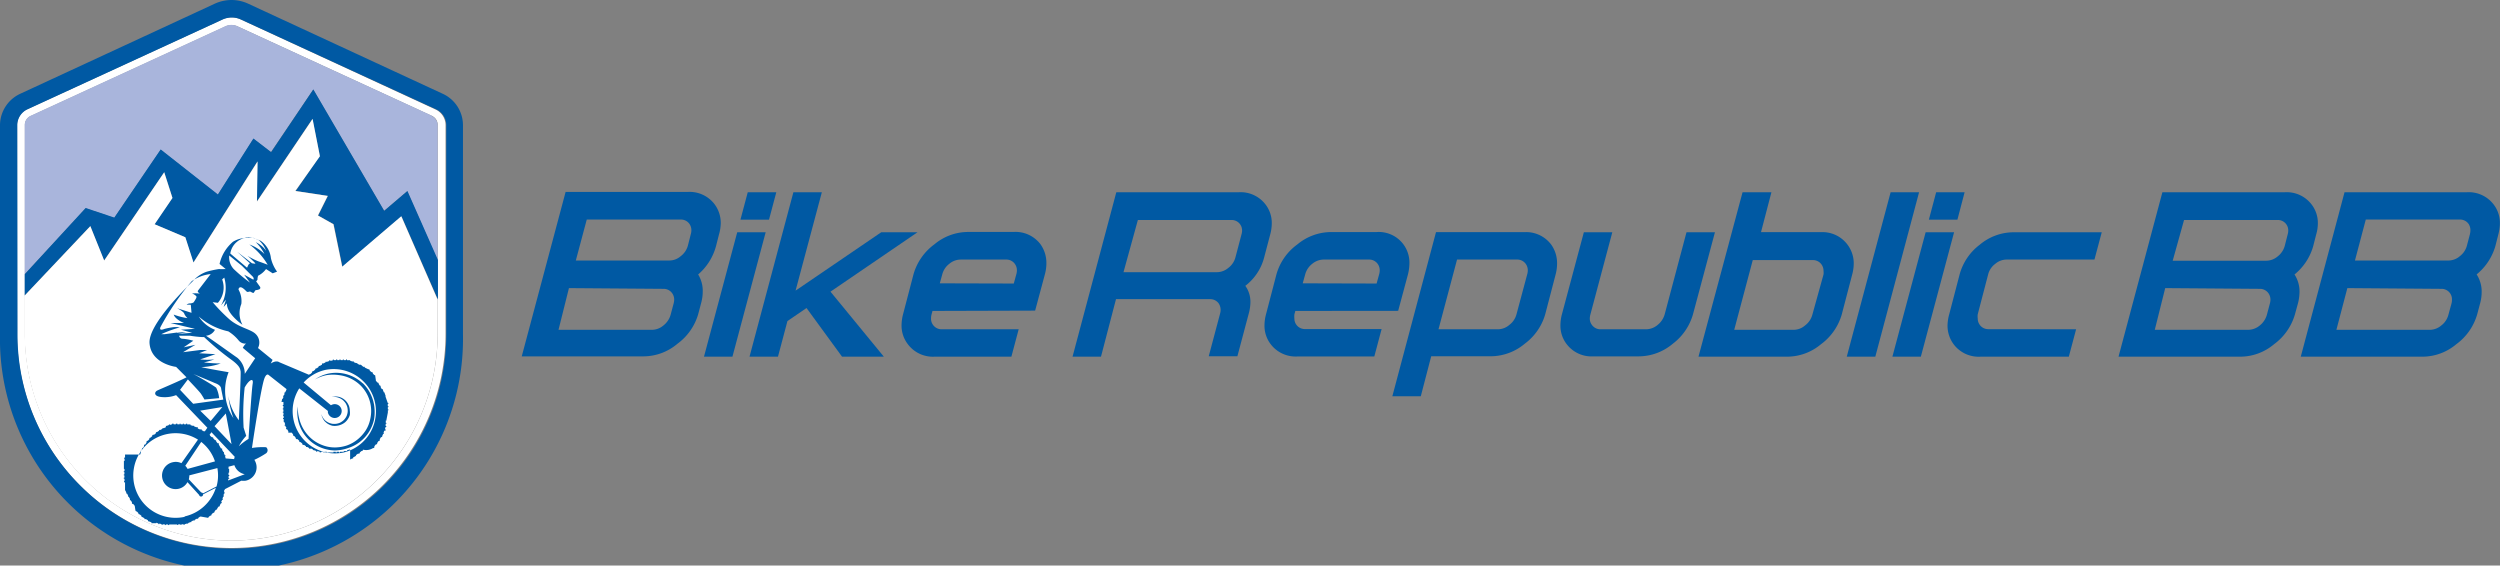 <svg xmlns="http://www.w3.org/2000/svg" id="a49abd9c-5af7-4097-b76b-3927dfb41b5a" data-name="Layer 1" viewBox="0 0 239.92 54.27"><rect x="0" y="0" width="239.92" height="54.27" fill="#808080" stroke="none"/><g><path d="M67,26.34A3,3,0,0,1,67.44,28a4.17,4.17,0,0,1-.15,1.07L67,30.17A5.4,5.4,0,0,1,65,33a5.07,5.07,0,0,1-3.22,1.2H50.07l4.21-15.78H66a3,3,0,0,1,2.59,1.2,3,3,0,0,1,.58,1.78A4.21,4.21,0,0,1,69,22.5l-.28,1.1A5.45,5.45,0,0,1,67,26.34m-12.4,1.31-1,4h9a1.71,1.71,0,0,0,1.06-.41,2,2,0,0,0,.69-1l.29-1.09a1.43,1.43,0,0,0,.06-.39,1.05,1.05,0,0,0-.2-.63,1,1,0,0,0-.85-.41ZM55.26,25h9a1.65,1.65,0,0,0,1.06-.41,1.89,1.89,0,0,0,.69-1l.28-1.1a1.39,1.39,0,0,0,.06-.4,1.08,1.08,0,0,0-.19-.61,1,1,0,0,0-.85-.41h-9Z" style="fill: #0059a3"></path><path d="M70.75,22.29h2.73L70.29,34.23H67.56Zm3.75-3.84-.7,2.63H71.06l.7-2.63Z" style="fill: #0059a3"></path><polygon points="76.14 18.45 78.87 18.45 76.35 27.89 76.44 27.83 84.57 22.29 88.05 22.29 79.7 27.99 84.82 34.23 80.81 34.23 77.4 29.56 75.57 30.81 74.66 34.23 71.93 34.23 76.14 18.45" style="fill: #0059a3"></polygon><path d="M89.49,29.84l-.09.33a1.48,1.48,0,0,0-.05.41,1,1,0,0,0,.19.6,1,1,0,0,0,.84.42h7.38l-.7,2.63H89.69A3,3,0,0,1,87.1,33a2.9,2.9,0,0,1-.58-1.78,4.25,4.25,0,0,1,.15-1.08l1-3.83a5.4,5.4,0,0,1,2-2.86,5.06,5.06,0,0,1,3.22-1.19h4.38a3,3,0,0,1,2.59,1.19,3.07,3.07,0,0,1,.56,1.8,4.07,4.07,0,0,1-.14,1.06l-.94,3.5Zm7.8-2.63.24-.87a1.43,1.43,0,0,0,.06-.39,1.05,1.05,0,0,0-.2-.63,1,1,0,0,0-.85-.41H92.17a1.71,1.71,0,0,0-1.07.41,1.86,1.86,0,0,0-.67,1l-.24.87Z" style="fill: #0059a3"></path><path d="M105.66,34.23h-2.73l4.2-15.78h11.75a3,3,0,0,1,2.59,1.2,2.9,2.9,0,0,1,.58,1.78,4.17,4.17,0,0,1-.15,1.07l-.58,2.2a5,5,0,0,1-1.81,2.73A2.62,2.62,0,0,1,120,29a4.31,4.31,0,0,1-.17,1.13l-1.08,4.06H116l1.08-4.06a1.44,1.44,0,0,0,.06-.4,1.13,1.13,0,0,0-.19-.62,1,1,0,0,0-.85-.4h-9Zm2.16-8.11h9a1.71,1.71,0,0,0,1.06-.41,1.85,1.85,0,0,0,.68-1l.58-2.2a1.39,1.39,0,0,0,.06-.4,1,1,0,0,0-1-1h-9Z" style="fill: #0059a3"></path><path d="M124.31,29.84l-.09.33a2,2,0,0,0,0,.41,1,1,0,0,0,1,1h7.37l-.7,2.63h-7.37a3,3,0,0,1-2.59-1.2,2.9,2.9,0,0,1-.58-1.78,4.25,4.25,0,0,1,.15-1.08l1-3.83a5.33,5.33,0,0,1,2-2.86,5.09,5.09,0,0,1,3.23-1.19h4.37a2.94,2.94,0,0,1,3.16,3,4.55,4.55,0,0,1-.14,1.06l-.94,3.5Zm7.8-2.63.24-.87a1.43,1.43,0,0,0,.06-.39,1.05,1.05,0,0,0-.2-.63,1,1,0,0,0-.85-.41H127a1.75,1.75,0,0,0-1.07.41,1.91,1.91,0,0,0-.67,1l-.24.87Z" style="fill: #0059a3"></path><path d="M137.81,22.28h8.47a3,3,0,0,1,2.59,1.2,3.07,3.07,0,0,1,.56,1.79,4.09,4.09,0,0,1-.14,1.07l-1,3.83A5.38,5.38,0,0,1,146.31,33a5.09,5.09,0,0,1-3.23,1.19h-5.73l-1,3.84h-2.73Zm8.75,4.06a1.43,1.43,0,0,0,.06-.39,1.05,1.05,0,0,0-.2-.63,1,1,0,0,0-.85-.41h-5.74l-1.78,6.69h5.74a1.69,1.69,0,0,0,1.06-.42,1.87,1.87,0,0,0,.68-1Z" style="fill: #0059a3"></path><path d="M161.85,22.29h2.73l-2.11,7.88A5.4,5.4,0,0,1,160.52,33a5.1,5.1,0,0,1-3.23,1.2h-4.37a3,3,0,0,1-2.59-1.2,2.9,2.9,0,0,1-.58-1.78,4.25,4.25,0,0,1,.15-1.08L152,22.29h2.73l-2.1,7.88a1.51,1.51,0,0,0-.06.41,1,1,0,0,0,.2.6,1,1,0,0,0,.84.42H158a1.73,1.73,0,0,0,1.07-.41,2,2,0,0,0,.68-1Z" style="fill: #0059a3"></path><path d="M167.23,18.45H170l-1,3.83h5.74a3,3,0,0,1,3.16,3,4.12,4.12,0,0,1-.15,1.07l-1,3.83a5.4,5.4,0,0,1-2,2.86,5.08,5.08,0,0,1-3.22,1.19H163ZM175,26.34A1.43,1.43,0,0,0,175,26a1.05,1.05,0,0,0-.2-.63,1,1,0,0,0-.85-.41h-5.74l-1.78,6.69h5.74a1.66,1.66,0,0,0,1.06-.42,1.89,1.89,0,0,0,.69-1Z" style="fill: #0059a3"></path><polygon points="181.44 18.45 184.17 18.45 179.97 34.23 177.23 34.23 181.44 18.45" style="fill: #0059a3"></polygon><path d="M184.8,22.29h2.73l-3.19,11.94h-2.73Zm3.74-3.84-.69,2.63h-2.74l.7-2.63Z" style="fill: #0059a3"></path><path d="M199.24,31.6l-.7,2.63h-8.47a3,3,0,0,1-2.59-1.2,3,3,0,0,1-.58-1.78,4.28,4.28,0,0,1,.16-1.08l1-3.83A5.33,5.33,0,0,1,190,23.48a5.06,5.06,0,0,1,3.22-1.19h8.48L201,24.91h-8.47a1.69,1.69,0,0,0-1.06.42,1.8,1.8,0,0,0-.67,1l-1,3.83a1.48,1.48,0,0,0,0,.41,1,1,0,0,0,.19.6,1,1,0,0,0,.84.42Z" style="fill: #0059a3"></path><path d="M220.2,26.34a3,3,0,0,1,.48,1.67,4.63,4.63,0,0,1-.14,1.07l-.3,1.09a5.4,5.4,0,0,1-2,2.86,5.05,5.05,0,0,1-3.22,1.2H203.31l4.21-15.78h11.75a3,3,0,0,1,2.59,1.2,2.9,2.9,0,0,1,.58,1.78,3.81,3.81,0,0,1-.16,1.07L222,23.6a5.37,5.37,0,0,1-1.8,2.74m-12.41,1.31-1,4h9a1.73,1.73,0,0,0,1.07-.41,2,2,0,0,0,.68-1l.29-1.09a1.43,1.43,0,0,0,.06-.39,1.05,1.05,0,0,0-.2-.63,1,1,0,0,0-.85-.41Zm.72-2.63h9a1.7,1.7,0,0,0,1.07-.41,1.93,1.93,0,0,0,.68-1l.28-1.1a1.39,1.39,0,0,0,.06-.4,1,1,0,0,0-1-1h-9Z" style="fill: #0059a3"></path><path d="M237.68,26.34a3,3,0,0,1,.48,1.67,4.14,4.14,0,0,1-.14,1.07l-.29,1.09a5.4,5.4,0,0,1-2,2.86,5.07,5.07,0,0,1-3.22,1.2H220.8L225,18.45h11.74a3,3,0,0,1,2.59,1.2,2.9,2.9,0,0,1,.58,1.78,4.17,4.17,0,0,1-.15,1.07l-.28,1.1a5.45,5.45,0,0,1-1.81,2.74m-12.4,1.31-1.05,4h9a1.71,1.71,0,0,0,1.06-.41,1.87,1.87,0,0,0,.68-1l.3-1.09a1.39,1.39,0,0,0,.05-.39,1,1,0,0,0-.19-.63,1,1,0,0,0-.85-.41ZM226,25h9a1.67,1.67,0,0,0,1.06-.41,1.87,1.87,0,0,0,.68-1l.29-1.1a1.83,1.83,0,0,0,.05-.4,1.07,1.07,0,0,0-.18-.61,1,1,0,0,0-.86-.41h-9Z" style="fill: #0059a3"></path><path d="M22.22,51.88A19.85,19.85,0,0,1,2.39,32.05V12a.93.93,0,0,1,.55-.86l18.69-8.6a1.31,1.31,0,0,1,.59-.13,1.34,1.34,0,0,1,.59.13l18.68,8.6A.93.93,0,0,1,42,12V32.05A19.84,19.84,0,0,1,22.22,51.88m0,.71A20.56,20.56,0,0,0,42.76,32.05V12a1.66,1.66,0,0,0-1-1.51L23.11,1.87a2.08,2.08,0,0,0-1.78,0L2.64,10.47a1.66,1.66,0,0,0-1,1.51V32.05A20.57,20.57,0,0,0,22.22,52.59" style="fill: #fff"></path><path d="M41.48,11.12,22.79,2.52a1.4,1.4,0,0,0-1.18,0L2.92,11.12a1,1,0,0,0-.55.86V26.33L8.22,20l2.75.92,4.45-6.54,5.49,4.32,3.41-5.37L26,14.6l4.06-6,6.8,11.64,2.22-1.89L42,25V12a1,1,0,0,0-.55-.86" style="fill: #a9b5dc"></path><path d="M42.49,9,23.81.35A3.83,3.83,0,0,0,22.22,0a3.91,3.91,0,0,0-1.6.35L1.94,9A3.34,3.34,0,0,0,0,12V32.05a22.22,22.22,0,1,0,44.43,0V12a3.32,3.32,0,0,0-1.94-3M1.66,12a1.69,1.69,0,0,1,1-1.52l18.69-8.6a2.18,2.18,0,0,1,.9-.2,2.1,2.1,0,0,1,.89.2l18.69,8.6a1.68,1.68,0,0,1,1,1.52V32.05A20.56,20.56,0,0,1,7.68,46.58a20.42,20.42,0,0,1-6-14.53Z" style="fill: #0059a3"></path><polygon points="36.87 20.23 30.07 8.58 26.02 14.6 24.32 13.29 20.91 18.66 15.42 14.34 10.97 20.88 8.22 19.96 2.37 26.32 2.37 28.36 8.67 21.7 9.98 25.01 15.76 16.52 16.55 18.99 14.82 21.52 17.77 22.77 18.55 25.2 24.7 15.49 24.64 19.34 29.98 11.41 30.7 14.95 28.38 18.33 31.48 18.8 30.54 20.68 32.03 21.52 32.87 25.62 38.54 20.78 42.03 28.75 42.03 24.95 39.1 18.33 36.87 20.23" style="fill: #0059a3"></polygon><path d="M22.2,51.88A19.85,19.85,0,0,0,42,32.05v-3.3l-3.49-8-5.67,4.84L32,21.52l-1.49-.84.94-1.88-3.11-.47L30.7,15,30,11.41l-5.34,7.93.06-3.85-6.15,9.7-.78-2.42-2.95-1.25L16.55,19l-.79-2.47L10,25,8.67,21.7l-6.3,6.66v3.69A19.85,19.85,0,0,0,22.2,51.88" style="fill: #fff"></path><path d="M37.22,39.6a1.7,1.7,0,0,0,0-.22l.06,0a.05.05,0,0,0,0,0v-.09a.05.05,0,0,0,0,0l-.06,0c0-.08,0-.15,0-.22l.06,0s0,0,0,0v-.09l0,0-.07,0a1.43,1.43,0,0,0,0-.22l.06,0s0,0,0,0l0-.09s0,0,0,0l-.06,0L37,38.07l0,0a0,0,0,0,0,0,0l0-.1,0,0H37l-.08-.21,0,0s0,0,0,0l0-.09,0,0h-.07l-.09-.2,0,0a.09.09,0,0,0,0-.05l-.05-.08s0,0,0,0h-.07l-.11-.19,0,0a0,0,0,0,0,0-.05l0-.08,0,0h-.07l-.12-.18,0-.06a0,0,0,0,0,0,0l-.06-.07a0,0,0,0,0,0,0l-.07,0a1.15,1.15,0,0,0-.14-.17l0-.06A0,0,0,0,0,36,36L36,36h0l-.07,0-.15-.15,0-.07s0,0,0,0l-.07-.07h0l-.06,0-.17-.14,0-.07s0,0,0,0l-.07-.06h0l-.06,0L35,35.27V35.2a.08.08,0,0,0,0,0l-.08,0h0l-.06,0L34.63,35V35a.08.08,0,0,0,0,0l-.09,0h0l-.06,0-.19-.1v-.06s0,0,0,0l-.08,0h-.05l0,0-.2-.08v-.07a0,0,0,0,0,0,0l-.08,0a0,0,0,0,0-.05,0l0,0-.22-.06v-.06s0,0,0,0l-.09,0,0,0,0,0-.22,0,0-.07a0,0,0,0,0,0,0h-.09s0,0,0,0l0,.06-.22,0,0-.06s0,0,0,0h-.09a.05.05,0,0,0,0,0l0,.06h-.22l0-.06s0,0,0,0h-.1a0,0,0,0,0,0,0l0,.06-.22,0,0-.06s0,0,0,0h-.1s0,0,0,0l0,.06-.22,0,0-.05a0,0,0,0,0,0,0l-.1,0a0,0,0,0,0,0,0v.07l-.21.05-.05-.05h0l-.09,0a0,0,0,0,0,0,0v.07l-.21.07-.05,0a0,0,0,0,0,0,0l-.09,0s0,0,0,0v.06l-.21.1-.05,0h0l-.08,0a.05.05,0,0,0,0,0V35a1.18,1.18,0,0,0-.19.11l-.06,0h0l-.08.05s0,0,0,0v.06l-.18.13-.06,0h0l-.08.06s0,0,0,0v.06l-.17.14-.06,0h0l-.07.07s0,0,0,0l0,.06-.16.16-.06,0h0l-.07.07s0,0,0,0L26.8,34.76c-.33-.22-.82.13-.82.13l.18-.35-1.4-1.14a1.14,1.14,0,0,0-.23-1.35c-.46-.46-1.58-.6-2.51-1.4A16.52,16.52,0,0,1,20.41,29l.5.06a2.21,2.21,0,0,0,.41-2.24l.2-.18a3.41,3.41,0,0,1-.31,2.67l.48-.55-.23.7.32-.36c-.07,1,1.49,2.07,1.49,2.07a2.36,2.36,0,0,1-.11-2,2.26,2.26,0,0,0-.27-1.38s0-.22.2-.22.49.33.58.41.23,0,.31,0,.21.12.32.13.14-.27.28-.27a.87.87,0,0,0,.29-.07.16.16,0,0,0,.08-.25L24.58,27a1.35,1.35,0,0,0,.13-.15,1.31,1.31,0,0,1,.06-.39,2.12,2.12,0,0,0,.76-.64l.64.41.42-.16A3.59,3.59,0,0,1,26,24.78a2.32,2.32,0,0,0-1-1.68L24.75,23l-.06,0h0a1.81,1.81,0,0,0-.3-.16,3.33,3.33,0,0,0-.72,0,2.47,2.47,0,0,0-1.31.36,3.91,3.91,0,0,0-1.29,2.13l.59.49-.08,0a4.32,4.32,0,0,1-.57,0,9.65,9.65,0,0,0-1.19.26,3.15,3.15,0,0,0-1.35.94c-.85.82-4.24,4.18-4.12,5.91.14,2,2.55,2.28,2.55,2.28l1,1c-.81.42-2.53,1.13-2.81,1.27s-.38.58.5.63a3.09,3.09,0,0,0,1.31-.19l3,3.13-.24.34h-.06l-.05,0-.19-.11v-.07s0,0,0,0l-.08,0h-.05l-.05,0-.2-.09V41a.05.05,0,0,0,0,0l-.09,0a0,0,0,0,0,0,0l-.05,0-.21-.08v-.06s0,0,0,0l-.09,0s0,0,0,0l-.05,0-.21-.06v-.07l0,0-.1,0a0,0,0,0,0,0,0l0,0-.22,0,0-.07,0,0h-.1l0,0,0,.06-.22,0,0-.06s0,0,0,0h-.09s0,0,0,0l0,.06h-.22l0-.06,0,0h-.09a.05.05,0,0,0,0,0l0,.06-.22,0,0-.06-.05,0-.09,0a0,0,0,0,0,0,0l0,.06-.22,0,0-.06a0,0,0,0,0-.05,0l-.09,0a0,0,0,0,0,0,0v.06l-.22.06,0-.05a0,0,0,0,0,0,0l-.09,0s0,0,0,0v.06l-.21.08,0,0a0,0,0,0,0,0,0l-.08,0a0,0,0,0,0,0,0V41l-.2.09-.05,0h0l-.08,0a.05.05,0,0,0,0,0v.06l-.19.11,0,0s0,0-.05,0l-.08,0s0,0,0,0v.07l-.19.13-.05,0s0,0,0,0l-.07.05a0,0,0,0,0,0,0l0,.07-.17.14-.06,0h-.05l-.07.06a.06.06,0,0,0,0,0l0,.07-.16.15-.06,0a0,0,0,0,0,0,0l-.06.07s0,0,0,0l0,.07-.14.16h-.07s0,0,0,0l-.06.07a0,0,0,0,0,0,.05l0,.06-.12.18-.07,0,0,0-.05.08s0,0,0,0l0,.06c0,.07-.07.13-.1.19h-.08s0,0,0,0l0,.08a.11.11,0,0,0,0,0l0,0-.09.2h-.07l0,0,0,.09a.06.06,0,0,0,0,0l.05.05-.08.21H12a0,0,0,0,0,0,0l0,.09a.06.06,0,0,0,0,0l0,0c0,.07,0,.14,0,.21H11.9a0,0,0,0,0,0,0l0,.09s0,0,0,0l.06,0a2.07,2.07,0,0,0,0,.22l-.07,0a0,0,0,0,0,0,0V45s0,0,0,0l.06,0a1.64,1.64,0,0,0,0,.22l-.07,0,0,0v.09a.05.05,0,0,0,0,0l.06,0v.22l-.06,0s0,0,0,0v.09a.05.05,0,0,0,0,0l.06,0c0,.07,0,.15,0,.22l-.06,0a.08.08,0,0,0,0,0v.1l0,0,.07,0,0,.21-.05.05s0,0,0,0l0,.09,0,0H12L12,47l0,0a0,0,0,0,0,0,0l0,.09a0,0,0,0,0,0,0h.07c0,.07,0,.14.07.21l0,0s0,0,0,0l0,.09a0,0,0,0,0,0,0h.07l.09.2,0,0a.06.06,0,0,0,0,0l0,.09,0,0h.06l.11.19,0,.06a0,0,0,0,0,0,0l0,.08s0,0,0,0h.07l.12.18,0,.06a0,0,0,0,0,0,.05l.06.07,0,0,.07,0a2.09,2.09,0,0,0,.14.17L13,49s0,0,0,0l.06.08h0l.07,0,.15.16,0,.06s0,0,0,0l.06.06h0l.06,0,.17.14,0,.07a0,0,0,0,0,0,0l.07.06h.05l0,0,.18.12v.07s0,0,0,0l.08,0h0l.06,0,.19.11v.07a.05.05,0,0,0,0,0l.09.05h0l.06,0,.19.09v.07s0,0,0,0l.08,0H15l0-.05.2.08v.06s0,0,0,0l.09,0h0l0-.06.22.06v.07a0,0,0,0,0,0,0l.09,0s0,0,0,0l0-.05.22,0v.07s0,0,0,0h.09l0,0,0-.06.22,0,0,.06a0,0,0,0,0,0,0h.1a.05.05,0,0,0,0,0l0-.06H17l0,.05a.05.05,0,0,0,0,0h.1s0,0,0,0l0-.06.22,0,0,.06,0,0,.09,0,0,0,0-.07.21,0,0,.06,0,0,.09,0a.08.08,0,0,0,0,0v-.06l.21-.06.05,0s0,0,0,0l.09,0,0,0v-.06l.21-.08,0,0s0,0,0,0l.09,0a.05.05,0,0,0,0,0v-.07l.19-.09.06,0s0,0,0,0l.08,0s0,0,0,0v-.06l.19-.11.06,0a0,0,0,0,0,0,0l.08,0a0,0,0,0,0,0,0v-.07l.18-.13.06,0s0,0,.05,0L20,49.7s0,0,0,0v-.07l.17-.14.06,0s0,0,0,0l.07-.06s0,0,0,0l0-.07.16-.15.06,0s0,0,0,0l.07-.07a.06.06,0,0,0,0,0l0-.06c.05-.06.09-.12.14-.17l.06,0s0,0,0,0l.06-.07s0,0,0,0l0-.06a1.92,1.92,0,0,0,.13-.17h.07l0,0,.05-.08a0,0,0,0,0,0-.05l0,0,.11-.19h.07s0,0,0,0l0-.08s0,0,0,0l-.05-.06a1.24,1.24,0,0,0,.1-.2h.07a0,0,0,0,0,0,0l0-.09a0,0,0,0,0,0,0l-.06,0a1,1,0,0,0,.08-.21h.07s0,0,0,0l0-.09s0,0,0,0l-.05,0,.06-.21h.07l0,0,0-.09s0,0,0,0l-.06,0c0-.08,0-.15,0-.22l.06,0s0,0,0,0v-.09a0,0,0,0,0,0,0h0l1.59-.82a1.57,1.57,0,0,0,.43,0,1.31,1.31,0,0,0,.82-2,8.61,8.61,0,0,0,1.13-.63.37.37,0,0,0,0-.58,6.35,6.35,0,0,0-1.36.07s.84-5.75,1.2-6.69c0,0,.17-.47.38-.33l1.75,1.38s0,0,0,0l-.05.08a0,0,0,0,0,0,0l0,.06a1.18,1.18,0,0,0-.11.19h-.07l0,0,0,.09a0,0,0,0,0,0,0l.05,0-.1.2h-.07l0,0,0,.09a0,0,0,0,0,0,0l.06,0a1.8,1.8,0,0,0-.08.21h-.07s0,0,0,0l0,.09a0,0,0,0,0,0,0l0,0-.06.21H27.2l0,0,0,.09a0,0,0,0,0,0,0l0,0c0,.07,0,.14,0,.21l-.06,0s0,0,0,0l0,.09a.08.08,0,0,0,0,0l.06,0c0,.08,0,.15,0,.23l-.06,0a0,0,0,0,0,0,0v.1s0,0,0,0l.06,0v.22l-.06,0a.05.05,0,0,0,0,0v.09s0,0,0,0l.07,0c0,.07,0,.14,0,.21l-.05,0s0,0,0,0v.09s0,0,0,0h.06a2.07,2.07,0,0,1,0,.22l-.06,0s0,0,0,0l0,.09a0,0,0,0,0,0,0l.07,0a1.6,1.6,0,0,0,0,.21l0,0a0,0,0,0,0,0,0l0,.09,0,0h.07a1.72,1.72,0,0,0,.07.21l-.05.05a.06.06,0,0,0,0,0l0,.09,0,0h.07c0,.07.07.14.1.2l-.05.06s0,0,0,0l.05.08s0,0,0,0h.07l.11.19,0,.05a0,0,0,0,0,0,0l0,.08.05,0H28l.13.18,0,.06a.06.06,0,0,0,0,0l.05.08a0,0,0,0,0,0,0l.06,0c.05.06.09.12.14.17l0,.06a.07.07,0,0,0,0,0l.06.07h.05l.06,0,.16.15,0,.07a.06.06,0,0,0,0,0l.07.07a0,0,0,0,0,0,0l.07,0,.16.14,0,.07a.05.05,0,0,0,0,0l.07.06h.05l.06,0,.18.13v.07s0,0,0,0l.08,0h0l.05,0,.19.11v.07s0,0,0,0l.08,0h0l.06-.05.2.1v.07s0,0,0,0l.09,0h0l0,0,.21.07v.07a0,0,0,0,0,0,0l.09,0s0,0,0,0l.05-.05.21.06v.06s0,0,0,0l.09,0,.05,0,0-.05.22,0,0,.06a0,0,0,0,0,0,0h.1a0,0,0,0,0,0,0l0-.06.22,0,0,.06s0,0,0,0H32a.05.05,0,0,0,0,0l0-.06h.22l0,.06a.05.05,0,0,0,0,0h.09s0,0,0,0l0-.06.22,0,0,.06a0,0,0,0,0,0,0h.1a0,0,0,0,0,0,0l0-.06.22,0,0,0a0,0,0,0,0,.05,0l.09,0s0,0,0,0v-.07l.22,0,0,0s0,0,0,0l.09,0s0,0,0,0v-.07l.21-.07,0,0a0,0,0,0,0,0,0l.09,0s0,0,0,0V44.1l.2-.1,0,0a0,0,0,0,0,0,0l.09,0a.05.05,0,0,0,0,0V43.9l.2-.11,0,0h0l.08-.06s0,0,0,0v-.06l.18-.13.06,0a0,0,0,0,0,.05,0l.07-.06s0,0,0,0l0-.06.17-.14.06,0a0,0,0,0,0,0,0l.07-.07s0,0,0,0l0-.06A1.21,1.21,0,0,0,35.8,43l.07,0h0l.06-.07a0,0,0,0,0,0-.05l0-.06.14-.17.07,0s0,0,0,0l.06-.08a0,0,0,0,0,0,0l0-.06.12-.18h.07s0,0,0,0l.06-.08a.07.07,0,0,0,0-.05l0-.06a1.18,1.18,0,0,0,.11-.19h.08l0,0,.05-.08a.07.07,0,0,0,0,0l0-.05.09-.2h.07s0,0,0,0l0-.08s0,0,0,0l-.05,0,.08-.21H37s0,0,0,0l0-.09a.07.07,0,0,0,0-.05l-.06,0a1.66,1.66,0,0,0,.06-.21h.07l0,0,0-.1s0,0,0,0l-.06,0c0-.07,0-.14,0-.21l.07,0,0,0v-.09l0,0-.06,0a1.64,1.64,0,0,0,0-.22l.07,0a.05.05,0,0,0,0,0v-.09s0,0,0,0ZM23.8,22.77a4.26,4.26,0,0,1,.6.09,2.23,2.23,0,0,1,.46.21,2.69,2.69,0,0,1,.68,1,2.54,2.54,0,0,0-1-.83,4.23,4.23,0,0,1,.84,1.14,3.94,3.94,0,0,0-1.45-.92,6.38,6.38,0,0,1,1.76,1.95s-.4-.16-.87-.32a6,6,0,0,1-1.06-.54s.7.64.74.72-.22,0-.31,0l-1.43-1.11L24,25.28c-.15,0-.27.39-.27.39l-.05,0-1.58-1.34a1.82,1.82,0,0,1,1.75-1.54m-.63,2.72h0l1,1c.21.2.09.33.09.33l-.88-.48.56.76a14.94,14.94,0,0,1-1.56-1.3A1.65,1.65,0,0,1,22,24.52ZM17,31.91l-1.19.16h-.33a10.66,10.66,0,0,1,1.78-.65,2.34,2.34,0,0,0-.77,0,6.37,6.37,0,0,0-.72.15s-.54.24-.37-.18a25.09,25.09,0,0,1,3-4.4,3.77,3.77,0,0,1,1.82-.69L19,27.89c-.12.16.3.33.14.28a3,3,0,0,0-.74,0c.17,0,.45.26.45.26a1.15,1.15,0,0,0,0,.14,3.82,3.82,0,0,1-.27.45.74.74,0,0,1-.34.1.45.45,0,0,0-.33.13,1.94,1.94,0,0,1,.4,0l.07.77L17,29.58s.64.33.68.52a1.25,1.25,0,0,0,.31.43,6.19,6.19,0,0,1-1.32-.34c.17.5,1,.81,1,.81l-1.3,0,2.34.56-1.35.08,1.08.3s-1.07.07-1.42.12l.86-.19a7.86,7.86,0,0,0-.91.07m.6,1.86,1.18-.71-.45.1-.67.14.92-.63a5.14,5.14,0,0,0-1-.19.34.34,0,0,1-.36-.29l1.05,0a10.48,10.48,0,0,0,1.2.13h.15a27.13,27.13,0,0,0,2.5,2.09c1,.7.95,1,1,1.19s-.17,4.7-.17,4.7A5.27,5.27,0,0,1,21.91,38a9.44,9.44,0,0,0,.49,2.12,4.77,4.77,0,0,1-.46-4.4s-2.36-.4-2.61-.49a6.48,6.48,0,0,0,1.86-.35,13.45,13.45,0,0,1-1.62-.1,8.67,8.67,0,0,0,1-.29,6.09,6.09,0,0,1-1.36,0l1.47-.5-1.56-.09.75-.31-.67,0Zm4.65,8.82-1.63-1.72,1.08-1.22c.19,1,.4,2.11.55,2.94m-4.94-5.21.75-1c.56.59,1.12,1.19,1.25,1.37a6.33,6.33,0,0,1,.34.56s1.41-.13,1.41-.13a2.92,2.92,0,0,0-.28-1c-.12-.12-1.57-1-2.2-1.32.67.28,1.92.8,2,.84s.6.18.67.53c0,.08.1.5.21,1.09l-2.89.4Zm1.93,2,2.13-.35L20.22,40.4Zm.1,3a3.94,3.94,0,0,1,1.32,1.87L18,45a1.29,1.29,0,0,0-.22-.3ZM17.72,49.6A4.06,4.06,0,1,1,19,42.19l-1.59,2.26a1.24,1.24,0,0,0-.83-.09,1.3,1.3,0,0,0,.55,2.55,1.29,1.29,0,0,0,.86-.64l1.12,1.23a.08.08,0,0,0,0,0,.19.19,0,0,0,.22.15.2.2,0,0,0,.16-.21l1.23-.63a4.08,4.08,0,0,1-3,2.75m3.05-2.87-1.29.66a.22.22,0,0,0-.17-.09L18.12,46a1.58,1.58,0,0,0,.05-.38l2.69-.7a3.94,3.94,0,0,1-.09,1.81M21.72,44h-.06a1.29,1.29,0,0,0-.07-.21l.05,0a.06.06,0,0,0,0,0l0-.09s0,0,0,0h-.06l-.09-.2,0-.05a0,0,0,0,0,0,0l0-.08s0,0,0,0h-.07c0-.07-.07-.13-.1-.19l0-.06s0,0,0,0l0-.08s0,0-.05,0h-.06L21,42.67l0-.06a.11.11,0,0,0,0,0l0-.07-.05,0-.06,0a2.09,2.09,0,0,1-.14-.17l0-.06a.06.06,0,0,0,0,0l-.06-.07a0,0,0,0,0,0,0l-.06,0a1.21,1.21,0,0,0-.16-.16l0-.06a.07.07,0,0,0,0,0l-.07-.06h0l-.07,0-.17-.14,0-.07s0,0,0,0l-.06,0,.19-.27,2.24,2.36a.9.9,0,0,0-.06.22Zm.18,2.11s0-.1,0-.16L22,46a0,0,0,0,0,0,0v-.1a0,0,0,0,0,0,0l-.06,0v-.22l.06,0a0,0,0,0,0,0,0v-.1s0,0,0,0l-.07,0c0-.07,0-.15,0-.22l.06,0s0,0,0,0V45s0,0,0,0l-.06,0a1.55,1.55,0,0,0,0-.21h0l.56-.15a1.32,1.32,0,0,0,1,.87Zm2.35-9.29c-.11.61-.4,5.3-.4,5.3a5.46,5.46,0,0,0-.93.71,4.46,4.46,0,0,1,.71-1l-.25-.79a23.73,23.73,0,0,1,.1-3.85c.39-.71.87-1,.77-.38m-.76-.93a2,2,0,0,0-.72-1.55c-.3-.2-2-1.43-3-2.11a1.09,1.09,0,0,0,.86-.57,3.26,3.26,0,0,1-1.55-1.27,6.34,6.34,0,0,0,2.83,1.42,4,4,0,0,1,1,.88.82.82,0,0,0,.75.29c-.14,0-.36.41-.36.41l1.19,1ZM33,43.42a4.06,4.06,0,0,1-4.28-6.15l2.75,2.17a.47.47,0,0,0,0,.16.67.67,0,0,0,1.31-.28.67.67,0,0,0-.8-.52.85.85,0,0,0-.22.09l-2.62-2.18a4,4,0,0,1,2.13-1.22A4.06,4.06,0,0,1,33,43.42" style="fill: #0059a3"></path><path d="M34.81,36.79a3.72,3.72,0,0,0-2.26-1,3.65,3.65,0,0,0-1.23.11,3.45,3.45,0,0,0-1.11.53A3.67,3.67,0,0,1,31.35,36a4,4,0,0,1,1.19,0,3.57,3.57,0,0,1,2.07,1,3.46,3.46,0,0,1,.92,3.23,3.21,3.21,0,0,1-.43,1.07,3.8,3.8,0,0,1-.78.87,3.47,3.47,0,0,1-1,.57,3.76,3.76,0,0,1-1.15.2A3.28,3.28,0,0,1,31,42.74a3.59,3.59,0,0,1-1-.55,3.7,3.7,0,0,1-1.28-2A3.77,3.77,0,0,1,28.59,39a3.33,3.33,0,0,0,0,1.22A3.63,3.63,0,0,0,30.92,43a3.73,3.73,0,0,0,1.24.23A4,4,0,0,0,33.4,43a3.66,3.66,0,0,0,2-1.54,3.88,3.88,0,0,0,.49-1.17A4.16,4.16,0,0,0,35.92,39a3.8,3.8,0,0,0-1.11-2.23" style="fill: #0059a3"></path><path d="M31.2,40.46a1.31,1.31,0,0,0,.32.25,1.43,1.43,0,0,0,.39.15,1.49,1.49,0,0,0,.42,0,1.46,1.46,0,0,0,.41-.11,1.51,1.51,0,0,0,.37-.22,1.43,1.43,0,0,0,.28-.32,1.46,1.46,0,0,0,.18-.38,1.58,1.58,0,0,0,0-.43,1.54,1.54,0,0,0-.07-.42,1.65,1.65,0,0,0-.2-.37,1.42,1.42,0,0,0-.3-.3,1.55,1.55,0,0,0-.36-.19,1.4,1.4,0,0,0-.4-.07,1.75,1.75,0,0,0-.4.05,1.7,1.7,0,0,1,.39,0,1.58,1.58,0,0,1,.37.11,1.55,1.55,0,0,1,.32.2,1.74,1.74,0,0,1,.25.29,1.66,1.66,0,0,1,.15.33,1.49,1.49,0,0,1,.05.36,1.14,1.14,0,0,1-.05.37,1,1,0,0,1-.15.33,1.31,1.31,0,0,1-.24.28,1.65,1.65,0,0,1-.31.2,1.36,1.36,0,0,1-.36.1,1.53,1.53,0,0,1-.37,0,1.65,1.65,0,0,1-.36-.11,1.6,1.6,0,0,1-.32-.21A1.41,1.41,0,0,1,31,40.1a1.46,1.46,0,0,1-.16-.36,1.29,1.29,0,0,0,.12.38,1.56,1.56,0,0,0,.23.34" style="fill: #0059a3"></path></g></svg>